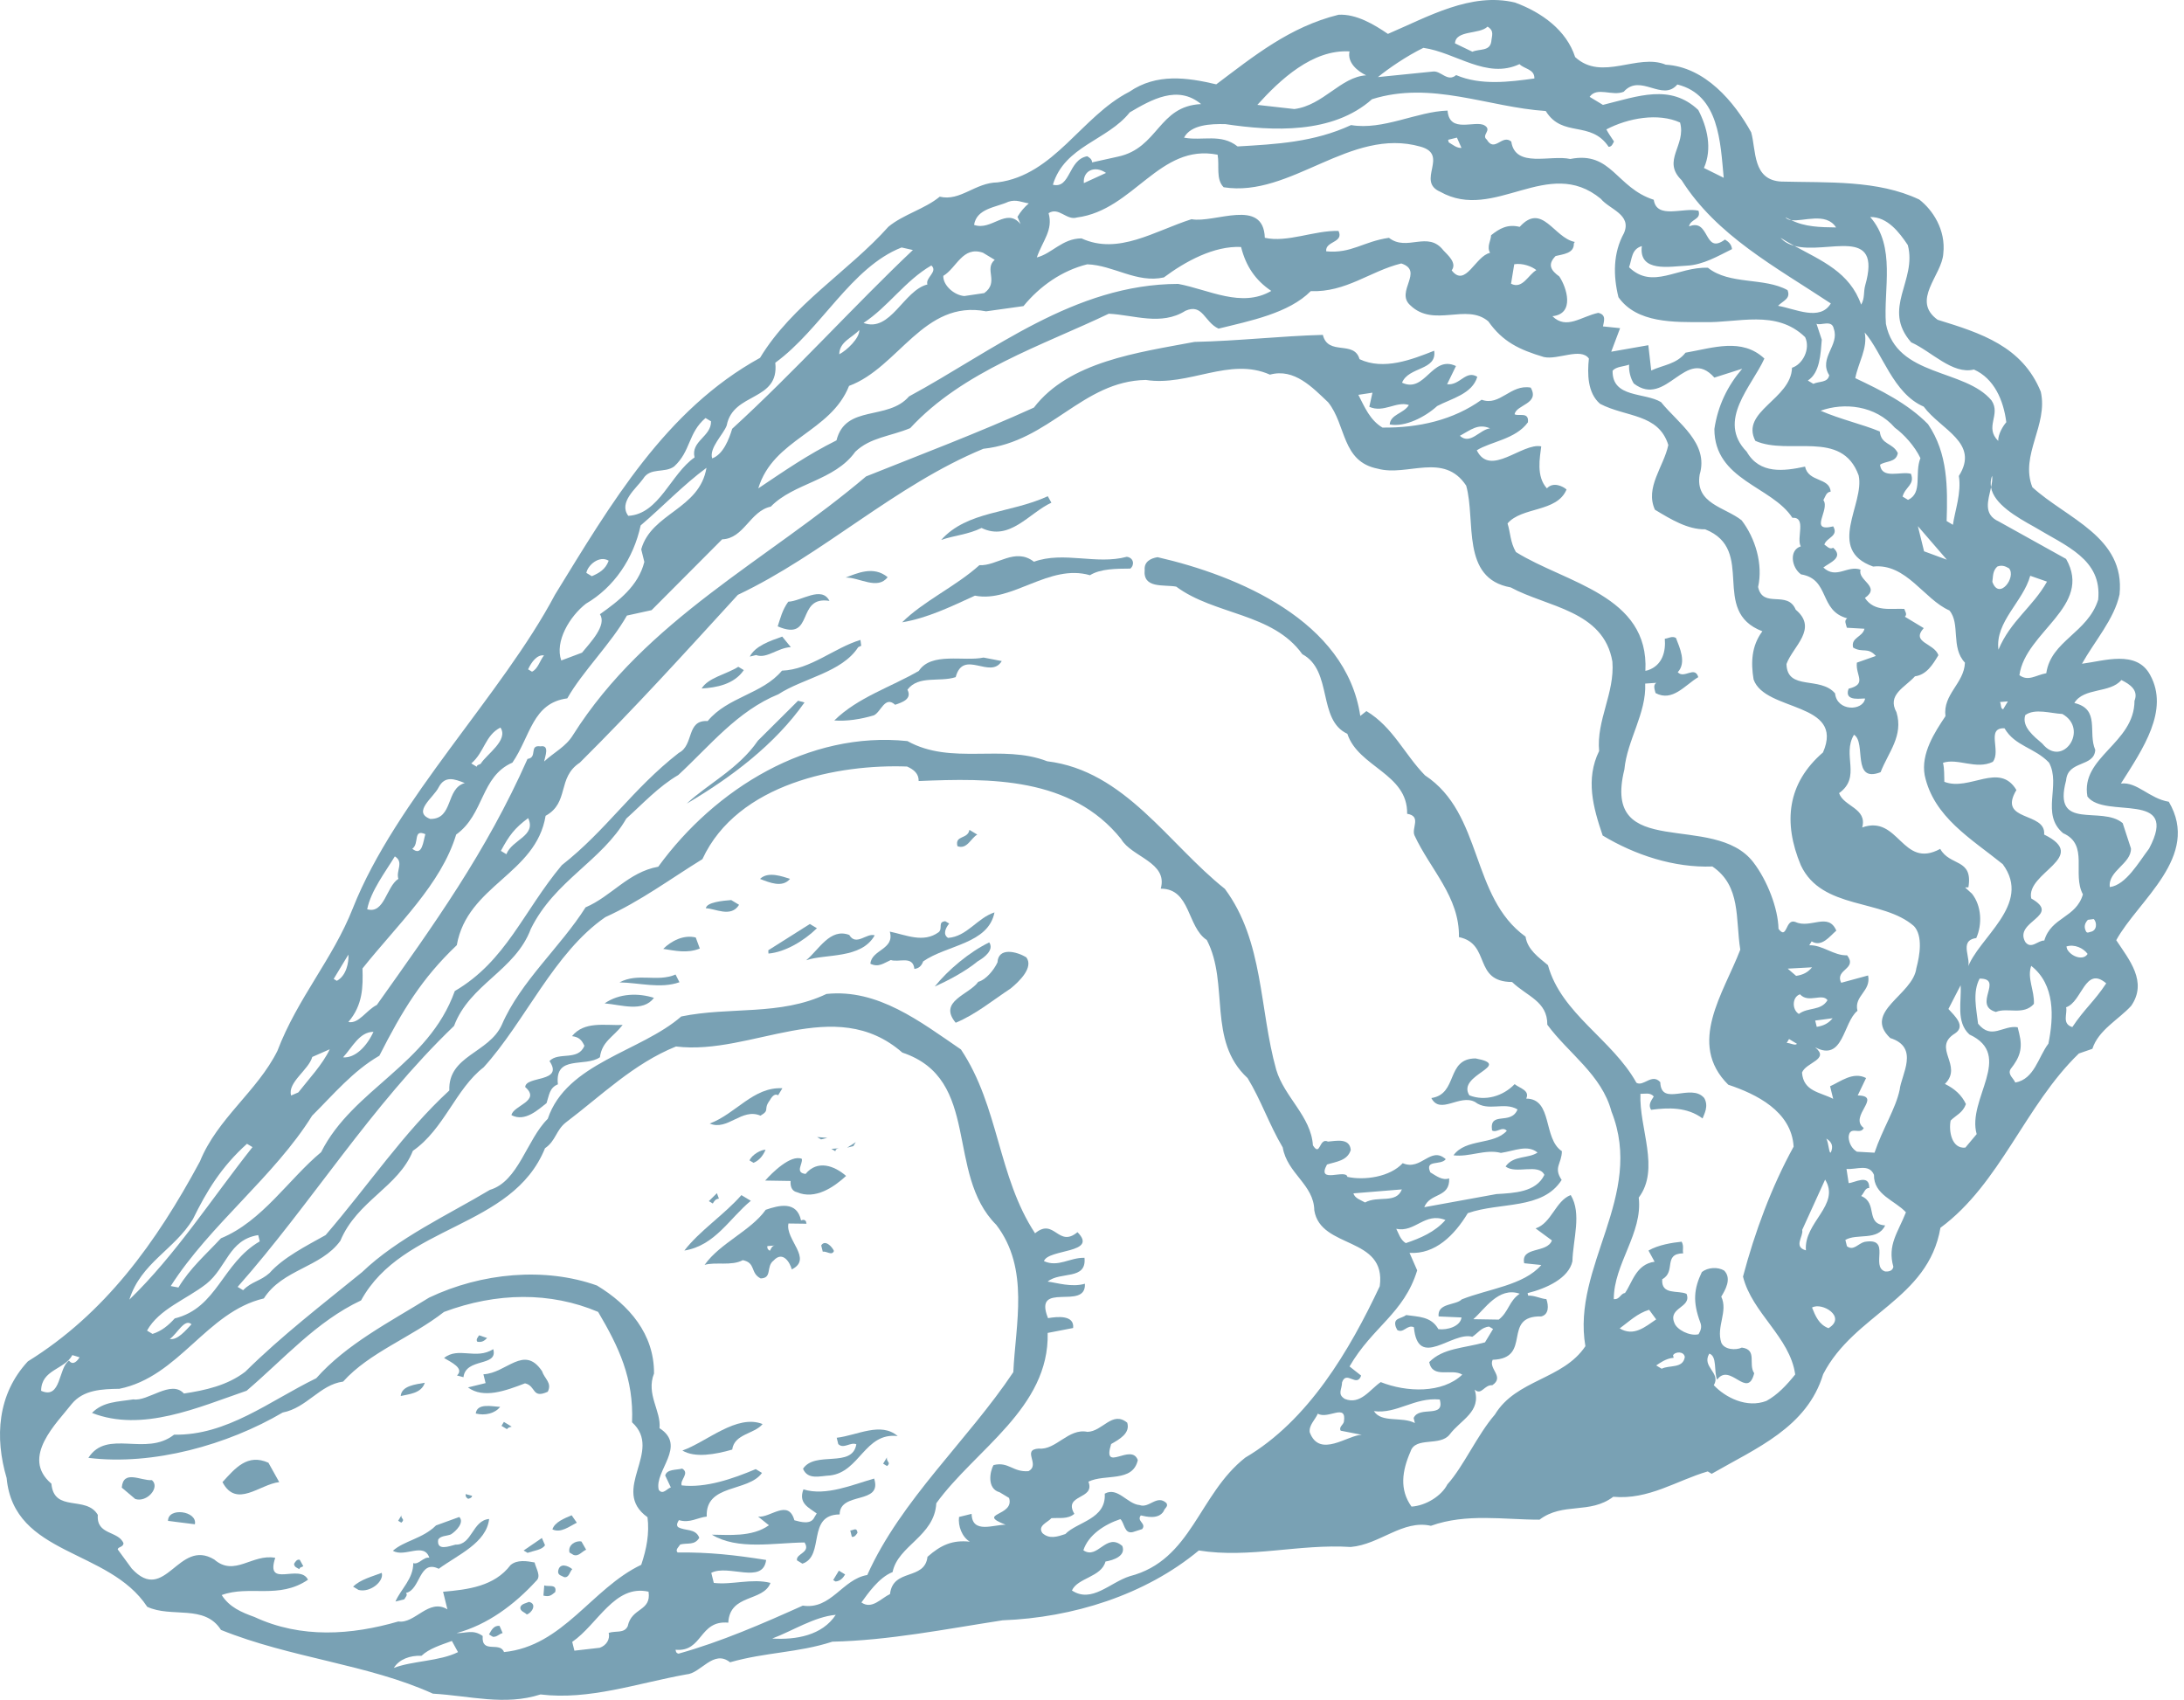 <?xml version="1.0" encoding="UTF-8"?> <svg xmlns="http://www.w3.org/2000/svg" width="203" height="158" viewBox="0 0 203 158" fill="none"> <path d="M197.302 76.511C195.336 74.827 190.743 77.326 192.042 72.54C192.193 70.643 194.659 71.336 194.751 69.7C194.041 68.078 195.243 65.919 192.807 65.343C193.686 63.885 196.123 64.462 197.179 63.209C198.023 63.62 198.782 64.178 198.399 65.139C198.388 69.112 193.363 70.353 194.023 74.034C195.61 76.186 202.67 73.388 199.75 78.884C198.811 80.11 197.609 82.266 196.103 82.453C195.916 80.947 198.108 80.282 198.07 78.864L197.302 76.511ZM192.621 95.468C191.614 95.159 192.187 94.21 192.042 93.626C193.531 93.134 193.805 89.719 195.771 91.402C194.642 93.109 193.75 93.764 192.621 95.468ZM194.064 85.499L194.606 85.426C194.926 85.721 194.939 86.524 194.281 86.623C194.164 86.653 194.004 86.754 193.902 86.593C193.669 86.154 193.772 85.819 194.064 85.499ZM194.041 88.667C193.646 89.323 192.494 88.924 192.13 88.21L192.072 87.975C192.816 87.729 193.665 88.139 194.041 88.667ZM190.014 87.427C189.444 87.383 188.801 88.286 188.246 87.556C187.143 85.597 191.686 85.154 188.801 83.513C188.266 81.102 194.3 79.673 189.999 77.572C190.207 75.413 185.622 76.421 187.423 73.432C185.839 70.785 183.059 73.581 180.725 72.67C180.696 72.057 180.742 71.487 180.598 70.903C181.971 70.438 183.677 71.568 185.228 70.814C186.032 69.808 184.565 67.629 186.316 67.692C187.292 69.373 189.116 69.481 190.454 70.887C191.589 72.963 189.652 75.673 191.765 77.446C194.2 78.519 192.573 81.217 193.604 83.131C192.97 85.335 190.648 85.227 190.014 87.427ZM190.396 97.008C189.459 98.232 189.103 100.306 187.319 100.622C187.162 100.228 186.578 99.876 186.886 99.365C187.735 98.287 188.03 97.471 187.683 96.066L187.54 95.484C186.181 95.26 185.111 96.702 183.859 95.152C183.704 93.764 183.327 92.245 184.003 90.961C186.297 90.951 183.31 93.427 185.513 94.061C186.581 93.611 188.082 94.418 189.049 93.311C189.109 92.055 188.399 90.93 188.797 89.776C191.026 91.52 190.9 94.529 190.396 97.008ZM183.729 105.416L182.676 106.671C181.405 106.798 181.117 105.132 181.31 104.154C181.807 103.658 182.436 103.442 182.731 102.624C182.338 101.791 181.696 101.205 180.778 100.751C182.522 99.018 179.516 97.403 181.727 96.049C182.736 95.367 181.703 94.445 181.104 93.785L182.235 91.584C182.347 93.046 181.772 94.984 183.055 96.156C187.255 98.097 182.803 102.172 183.729 105.416ZM180.341 78.904C176.788 80.837 176.511 75.695 173.09 76.911C173.577 75.118 171.373 74.981 170.939 73.723C173.046 72.21 171.183 70.19 172.326 68.294C173.492 69 172.08 72.821 174.798 71.776C175.519 69.924 176.939 68.395 176.275 66.204C175.373 64.565 177.068 63.897 177.992 62.863C179.074 62.721 179.645 61.773 180.173 60.898C179.766 59.759 177.59 59.739 178.808 58.383L177.059 57.326C177.305 57.08 177.059 56.83 177.002 56.597C175.747 56.535 174.227 56.911 173.34 55.579C174.877 54.518 172.628 53.957 172.938 52.949C171.712 52.509 170.686 53.878 169.478 52.75C170.048 52.3 171.423 51.836 170.388 50.913C170.066 51.117 169.791 50.751 169.571 50.618C169.778 49.948 170.931 49.848 170.394 48.926C168.054 49.505 170.135 47.379 169.481 46.486C169.657 46.195 169.731 45.741 170.155 45.7C170.069 44.356 168.083 44.846 167.78 43.37C165.838 43.79 163.558 44.105 162.352 41.984C159.528 39.084 162.836 35.909 163.997 33.328C161.899 31.366 159.225 32.338 156.668 32.782C155.819 33.862 154.592 33.917 153.48 34.438L153.21 32.087L149.762 32.691L150.586 30.503L148.995 30.339C149.067 29.886 149.348 29.257 148.558 29.08C146.967 29.413 145.606 30.68 144.295 29.391C146.414 29.177 145.617 26.707 144.934 25.698C144.174 25.141 143.798 24.613 144.589 23.799C145.289 23.624 146.325 23.555 146.285 22.635L146.373 22.489C144.418 22.104 143.347 18.771 141.252 21.088C140.129 20.807 139.367 21.243 138.592 21.869C138.589 22.366 138.165 22.905 138.5 23.504C137.141 23.778 136.214 26.797 134.932 25.13C135.445 24.446 134.586 23.727 134.164 23.274C132.709 21.4 130.789 23.424 129.101 22.105C126.702 22.449 125.622 23.585 123.27 23.36C123.156 22.396 124.938 22.576 124.414 21.465C122.166 21.4 119.666 22.576 117.563 22.104C117.442 18.349 112.893 20.775 110.749 20.375C107.299 21.476 103.949 23.729 100.523 22.158C98.727 22.168 97.775 23.581 96.371 23.928C96.915 22.368 97.911 21.378 97.464 19.813C98.429 19.203 99.125 20.519 100.106 20.215C105.393 19.529 107.76 13.299 113.175 14.38C113.361 15.389 112.993 16.659 113.737 17.405C119.998 18.401 125.492 11.773 132.03 13.63C134.757 14.383 131.581 16.84 133.87 17.826C138.916 20.672 143.884 14.422 148.795 18.48C149.594 19.461 151.696 19.934 150.946 21.67C149.918 23.536 149.942 25.638 150.433 27.626C152.149 30.054 155.596 29.947 158.385 29.941C161.508 30.036 165.09 28.719 167.785 31.339C168.307 32.45 167.543 33.879 166.565 34.183C166.484 37.118 161.735 38.229 163.158 40.978C166.293 42.374 171.191 39.861 172.758 44.188C173.35 46.832 169.687 51.086 174.107 52.661C177.189 52.333 178.831 55.711 181.193 56.74C182.24 57.97 181.298 60.187 182.639 61.592C182.561 63.534 180.571 64.521 180.829 66.566C179.833 68.052 178.526 70.05 178.899 72.066C179.738 75.952 183.208 77.948 186.15 80.321C188.944 84.097 183.809 87.164 182.852 90.065C183.38 89.193 181.955 87.435 183.692 87.193C184.252 85.938 184.197 84.215 183.295 83.073L182.654 82.488L182.961 82.475C183.407 79.76 181.244 80.543 180.341 78.904ZM166.599 48.128C167.944 48.044 166.945 50.027 167.38 50.787C166.283 51.121 166.499 52.742 167.402 53.387C170.117 53.834 169.043 56.766 171.699 57.473C171.376 57.676 171.581 58 171.666 58.349L173.301 58.442C173.124 59.229 172.014 59.255 172.245 60.19C173.121 60.72 173.59 60.107 174.361 60.97L172.593 61.593C172.458 62.805 173.581 63.582 171.826 64.015C171.34 65.314 173.211 64.852 173.357 64.939C173.15 66.108 170.741 66.143 170.568 64.45C169.173 62.81 166.116 64.247 166.051 61.721C166.639 60.089 169.024 58.443 166.911 56.671C166.142 54.814 163.861 56.619 163.413 54.56C163.885 52.458 163.162 50.032 161.883 48.363C160.337 47.133 157.535 46.832 157.981 44.117C158.865 41.171 155.92 39.294 154.392 37.377C152.862 36.452 149.838 37.013 149.889 34.458C150.225 34.065 150.913 34.081 151.425 33.893C151.377 34.463 151.55 35.163 151.858 35.647C154.915 37.99 156.684 32.097 159.349 35.098L161.936 34.273C160.587 35.847 159.677 37.684 159.35 39.873C159.35 44.647 164.695 45.188 166.599 48.128ZM140.449 26.372L140.747 24.561C141.52 24.433 142.409 24.772 142.802 25.108C142.043 25.543 141.513 26.916 140.449 26.372ZM178.122 89.997C177.809 92.492 173.102 94.026 175.694 96.486C178.451 97.356 176.72 99.891 176.572 101.294C176.201 103.06 174.985 104.91 174.235 107.143L172.597 107.051C172.162 106.785 171.857 106.304 171.828 105.691C171.919 104.553 172.909 105.546 173.232 104.846C171.79 103.777 175.036 101.859 172.673 101.822L173.45 100.203C172.239 99.574 171.053 100.548 170.104 100.968L170.392 102.139C169.182 101.507 167.62 101.459 167.495 99.692C167.875 98.729 170.111 98.486 168.713 97.344C171.351 98.738 171.303 95.028 172.649 93.954C172.302 92.548 173.939 92.144 173.637 90.67L171.138 91.349C170.513 90.076 172.688 90.098 171.686 88.794C170.459 88.85 169.396 87.811 168.169 87.864L168.39 87.501C169.336 88.073 170.069 87.024 170.683 86.501C169.944 84.76 168.289 86.347 166.891 85.701C165.928 85.319 166.141 87.435 165.31 86.339C165.273 84.427 164.257 81.823 162.977 80.157C159.311 75.356 148.843 80.176 150.984 71.522C151.24 68.791 153.041 66.301 152.919 63.539L153.954 63.468C153.634 63.673 153.793 64.067 153.879 64.418C155.454 65.269 156.61 63.681 157.854 62.939C157.522 61.844 156.542 63.14 155.944 62.482C156.779 61.593 156.125 60.203 155.777 59.297C155.412 59.078 155.047 59.354 154.741 59.369C154.84 60.522 154.542 61.836 153.17 62.299L152.936 62.356C153.306 55.32 145.525 54.204 140.904 51.313C140.367 50.392 140.398 49.516 140.124 48.653C141.472 47.08 144.712 47.644 145.608 45.5C145.288 45.207 144.369 44.751 143.783 45.393C142.764 44.279 143.134 42.514 143.255 41.491C141.487 41.122 138.514 44.4 137.266 41.855C138.554 41.041 140.861 40.843 142.019 39.254C142.138 38.233 141.144 38.727 140.781 38.506C140.928 37.602 143.149 37.55 142.277 36.028C140.393 35.687 139.424 37.788 137.716 37.155C135.084 39.045 131.854 39.782 128.496 39.743C127.328 39.039 126.851 37.854 126.257 36.7L127.569 36.5L127.275 37.812C128.603 38.414 129.802 37.251 130.955 37.647C130.47 38.449 129.245 38.504 129.17 39.453C130.599 39.721 132.471 38.761 133.582 37.742C134.899 37.045 136.844 36.627 137.314 35.022C136.221 34.362 135.72 35.849 134.508 35.715L135.331 34.023C133.086 32.966 132.491 36.584 130.317 35.572C130.934 34.056 133.578 34.458 133.305 32.601C131.215 33.428 128.613 34.443 126.367 33.386C125.862 31.588 123.448 33.115 122.956 31.127C119.013 31.233 115.159 31.689 111.024 31.781C105.751 32.773 99.382 33.604 96.099 37.886C91.025 40.195 85.354 42.34 80.501 44.283C71.323 52.07 60.035 57.588 53.261 68.317C52.6 69.41 51.489 69.932 50.581 70.777C50.654 70.325 51.126 69.216 50.234 69.374C49.139 69.21 49.998 70.424 49.033 70.539C45.17 79.245 40.362 85.891 35.025 93.41C34.03 93.906 33.357 95.189 32.378 94.996C33.727 93.422 33.746 91.743 33.692 90.019C36.958 85.925 40.999 82.199 42.4 77.572C45.034 75.683 44.664 72.177 47.63 70.884C49.316 68.422 49.486 65.341 52.729 64.913C54.108 62.463 56.803 59.813 58.271 57.217L60.564 56.714L67.123 50.131C69.154 50.063 69.701 47.509 71.643 47.092C73.768 44.893 77.564 44.699 79.499 41.989C80.905 40.649 82.745 40.567 84.601 39.796C89.494 34.496 96.902 32.105 103.059 29.16C105.38 29.269 107.934 30.313 110.186 28.887C111.809 28.176 111.935 29.942 113.263 30.546C116.185 29.825 119.793 29.119 121.829 27.064C125.144 27.177 127.324 25.211 130.246 24.488C132.405 25.197 129.655 27.115 131.083 28.375C133.282 30.499 136.296 28.141 138.336 29.869C139.674 31.773 141.22 32.506 143.497 33.185C144.811 33.48 146.93 32.273 147.685 33.327C147.537 34.73 147.546 36.525 148.726 37.537C151.146 38.799 154.156 38.427 155.068 41.364C154.638 43.393 152.88 45.316 153.824 47.379C155.355 48.302 156.885 49.225 158.493 49.2C163.305 51.112 158.878 56.796 163.81 58.677C162.785 60.047 162.737 61.609 162.994 63.158C164.054 66.184 171.502 65.212 169.445 69.938C166.122 72.805 165.717 76.439 167.386 80.43C169.345 84.598 174.971 83.518 177.899 86.08C178.742 86.988 178.446 88.8 178.122 89.997ZM175.985 117.748C175.91 118.2 175.415 118.2 175.225 118.184C173.811 117.729 175.862 114.987 173.305 115.433C172.722 115.578 172.281 116.305 171.67 115.837L171.524 115.251C172.606 114.613 174.532 115.378 175.222 113.904C173.324 113.753 174.586 111.83 172.995 111.169C173.29 110.85 173.364 110.397 173.743 110.426C173.776 109.052 172.328 109.97 171.831 109.968L171.63 108.653C172.579 108.731 173.734 108.133 174.184 109.201C174.149 111.071 176.134 111.571 177.154 112.684C176.389 114.61 175.42 115.717 175.985 117.748ZM169.954 123.456C169.064 123.118 168.744 122.327 168.426 121.537C169.348 120.999 171.679 122.411 169.954 123.456ZM169.754 105.829C170.339 106.183 170.379 106.606 170.189 107.087C170.013 107.38 169.986 106.27 169.754 105.829ZM167.511 114.322L169.643 109.641C171.095 112.01 167.645 113.607 167.858 116.22C166.659 115.897 167.657 114.907 167.511 114.322ZM170.341 94.646C169.958 95.112 169.52 95.345 168.864 95.446L168.719 94.861L170.341 94.646ZM167.308 92.42C168.08 93.283 169.383 92.279 169.864 92.967C169.248 93.986 168.095 93.59 167.201 94.245C166.546 93.85 166.565 92.665 167.308 92.42ZM166.164 90.035L168.426 89.912C168.045 90.376 167.606 90.609 166.948 90.708L166.164 90.035ZM166.07 96.943L166.29 96.578L167.019 97.018C166.887 97.237 166.376 96.928 166.07 96.943ZM135.693 40.508C136.73 39.942 137.39 39.344 138.498 39.814C137.533 39.929 136.654 41.387 135.693 40.508ZM46.557 79.089C47.321 77.66 47.834 76.975 49.092 76.044C49.875 77.711 47.596 78.026 47.068 79.398L46.557 79.089ZM31.887 98.281C32.765 97.318 33.412 95.918 34.712 95.907C34.11 97.235 33.024 98.37 31.887 98.281ZM139.307 122.657L136.942 122.619C137.966 121.745 139.285 119.56 141.255 120.252C140.246 120.935 140.243 121.929 139.307 122.657ZM164.183 130.216C162.369 130.911 160.386 129.912 159.294 128.754C159.999 127.591 158.131 127.059 158.878 125.819C159.623 126.07 159.284 127.454 159.603 128.245C160.805 126.585 162.43 130.152 163.05 127.641C162.469 126.794 163.377 125.452 161.902 125.259C161.348 125.519 160.281 125.471 159.992 124.801C159.499 123.308 160.642 121.91 159.989 120.521C160.34 119.939 161.001 118.846 160.257 118.098C159.676 117.748 158.756 117.789 158.184 118.237C157.449 119.784 157.317 120.996 158.041 122.926C158.199 123.321 158.096 123.656 157.877 124.019C157.057 124.222 155.849 123.593 155.632 122.963C155.021 121.502 157.269 121.565 156.763 120.265C155.99 119.899 154.38 120.42 154.503 118.903C155.819 118.202 154.54 116.536 156.451 116.496C156.364 116.148 156.542 115.853 156.306 115.416C155.462 115.502 154.147 115.701 153.225 116.239L153.792 117.276C152.053 117.519 151.728 119.215 151.039 120.19C150.615 120.234 150.571 120.803 150 120.756C149.995 117.472 152.705 114.632 152.319 111.317C154.328 108.649 152.336 104.862 152.477 101.665C152.856 101.696 153.368 101.507 153.717 101.917C153.497 102.281 153.161 102.674 153.465 103.158C155.086 102.942 156.81 102.888 158.252 103.959C158.4 103.549 158.842 102.823 158.405 102.061C157.182 100.626 154.4 102.926 154.321 100.589C153.548 99.725 152.756 101.039 152.102 100.641C149.861 96.605 145.124 94.241 143.88 89.712C143.02 88.994 141.969 88.26 141.799 87.061C136.669 83.369 137.859 75.632 132.452 72.069C130.545 70.121 129.487 67.592 127.007 66.096L126.437 66.547C125.118 57.693 115.024 53.491 107.596 51.79C106.937 51.892 106.34 52.225 106.396 52.956C106.215 54.737 108.159 54.318 109.326 54.526C112.896 57.18 118.299 56.96 121.049 60.807C123.907 62.335 122.435 66.915 125.236 68.208C126.248 71.307 130.86 71.903 130.792 75.641C132.149 75.865 131.181 76.971 131.472 77.644C132.939 80.818 135.676 83.366 135.607 87.104C138.615 87.725 136.881 91.254 140.547 91.278C141.929 92.613 143.842 93.07 143.82 95.245C145.785 97.922 148.874 99.886 149.786 103.321C152.904 111.171 146.08 117.694 147.36 125.129C145.279 128.248 140.927 128.206 138.947 131.487C137.305 133.382 136.04 136.298 134.533 137.974C133.991 139.04 132.542 139.954 131.198 140.039C130.064 138.458 130.316 136.721 131.109 134.913C131.566 133.499 133.858 134.483 134.749 133.331C135.776 131.962 137.706 131.237 137.068 129.162C137.71 129.747 137.947 128.698 138.706 128.758C139.877 127.973 138.329 127.236 138.741 126.392C142.493 126.271 139.525 122.289 143.263 122.36C143.966 122.185 143.953 121.382 143.736 120.756C143.165 120.709 142.657 120.401 142.043 120.43L141.987 120.196C143.738 119.762 145.801 118.819 146.154 117.241C146.205 115.183 147.043 112.804 145.997 111.08C144.579 111.615 144.221 113.69 142.732 114.18L144.248 115.296C143.806 116.52 141.341 115.827 141.671 117.419L143.263 117.583C141.621 119.478 138.349 119.791 135.866 120.778C135.323 121.344 133.586 121.091 133.716 122.363L135.846 122.458C135.742 123.289 134.528 123.649 133.696 123.545C133.028 122.346 131.801 122.4 130.707 122.235C130.179 122.615 129.464 122.482 129.739 123.343L129.871 123.621C130.454 123.975 130.792 123.084 131.419 123.365C131.787 127.366 134.98 123.722 136.849 124.254C137.332 123.951 137.684 123.365 138.413 123.308L138.779 123.529L138.029 124.77C135.998 125.333 134.129 125.298 132.842 126.61C133.173 128.201 134.898 127.154 135.919 127.771C134.06 129.533 130.745 129.422 128.338 128.466C127.328 129.15 126.45 130.608 125.005 130.032C124.277 129.592 124.728 129.171 124.745 128.485C125.144 127.331 126.118 129.014 126.515 127.862L125.438 127.012C127.564 123.325 130.49 122.106 131.726 118.08L131.014 116.454C133.408 116.609 135.195 114.803 136.429 112.763C139.453 111.703 143.365 112.475 145.154 109.676C144.367 108.506 145.158 108.185 145.176 107.003C143.397 105.829 144.343 102.125 141.859 102.116C142.226 101.345 141.248 101.152 140.784 100.771C139.699 101.908 138.02 102.384 136.574 101.811C135.354 99.881 140.731 99.049 137.153 98.381C134.365 98.388 135.553 101.692 133.042 102.063C133.869 103.657 135.67 101.662 137.099 102.427C138.324 103.363 139.814 102.375 141.053 103.122C140.436 104.64 138.412 103.217 138.684 105.074C139.12 105.336 139.633 104.652 140.057 105.105C138.838 106.462 136.258 105.795 135.099 107.385C136.574 107.579 138.052 106.778 139.509 107.163C140.825 106.963 141.98 106.368 142.913 107.129C142.063 107.711 140.676 107.37 139.944 108.42C140.876 109.181 143.026 108.093 143.548 109.205C142.771 110.822 140.74 110.89 139.09 110.989L132.383 112.21C132.914 110.84 134.781 111.371 134.698 109.53C134.07 109.748 133.532 109.322 132.948 108.971C132.396 107.743 133.914 108.36 134.382 107.746C132.955 106.487 132.116 108.866 130.381 108.117C129.207 109.398 126.814 109.742 125.237 109.388C125.109 108.613 122.316 110.109 123.342 108.243C124.204 107.968 125.241 107.898 125.551 106.891C125.449 105.738 124.166 106.054 123.435 106.111C122.59 105.7 122.747 107.586 122.033 106.458C121.865 103.772 119.373 101.968 118.622 99.425C117.044 93.799 117.47 87.491 113.848 82.618C108.603 78.456 104.562 71.641 97.337 70.76C93.15 69.128 88.443 71.158 84.346 68.884C75.179 67.924 66.461 73.303 61.184 80.561C58.394 81.064 56.84 83.309 54.428 84.338C52.109 88.012 48.377 91.228 46.644 95.254C45.438 97.909 41.642 98.104 41.764 101.359C37.519 105.261 34.264 110.157 30.264 114.803C28.466 115.806 26.315 116.897 25.057 118.324C24.194 119.095 23.391 119.107 22.599 119.923L22.087 119.618C28.973 111.836 34.386 102.871 42.203 95.359C43.661 91.463 47.885 90.234 49.34 86.34C51.572 81.819 55.914 80.065 58.217 76.084C59.74 74.715 61.206 73.113 63.047 72.037C65.976 69.33 68.525 66.094 72.355 64.528C74.651 63.031 78.246 62.515 79.77 60.155L80.048 60.023L79.978 59.482C77.551 60.207 75.325 62.244 72.683 62.338C70.866 64.523 67.638 64.764 65.776 67.023C63.763 66.899 64.53 69.253 63.097 69.978C58.779 73.341 56.375 77.16 52.219 80.419C48.63 84.718 47.04 89.326 42.273 92.117C39.816 98.988 32.799 101.219 29.848 107.094C26.862 109.567 24.367 113.532 20.538 115.098C19.118 116.629 17.685 117.851 16.584 119.673L15.869 119.54C19.49 113.87 25.504 109.346 29.011 103.705C31.002 101.723 32.818 99.539 35.261 98.128C37.389 93.944 39.194 90.955 42.459 87.853C43.436 82.278 49.822 81.259 50.713 75.83C52.95 74.595 51.759 72.285 53.895 70.888C59.121 65.689 63.605 60.737 68.585 55.29C76.524 51.529 83.184 45.109 91.402 41.714C97.565 41.06 100.574 35.418 106.502 35.316C110.503 35.942 114.277 33.149 118.039 34.823C120.304 34.201 121.993 36.017 123.45 37.393C125.154 39.514 124.691 42.917 128.076 43.568C130.805 44.32 134.2 41.993 136.279 45.139C137.203 48.383 135.745 53.767 140.414 54.598C143.783 56.432 149.067 56.739 149.87 61.502C150.098 64.423 148.368 66.958 148.637 69.806C147.36 72.418 148.069 75.032 148.967 77.663C151.955 79.467 155.602 80.676 159.164 80.54C161.846 82.358 161.299 85.406 161.757 88.271C160.213 92.311 156.782 97.003 160.642 100.826C163.209 101.68 166.52 103.28 166.715 106.581C164.66 110.314 163.101 114.544 162.01 118.659C162.848 122.049 166.374 124.279 166.862 127.756C166.055 128.761 165.22 129.65 164.183 130.216ZM154.451 127.224L153.94 126.917C154.262 126.711 154.833 126.263 155.565 126.205L155.506 125.972C155.726 125.607 156.529 125.595 156.6 126.135C156.437 127.23 155.167 126.859 154.451 127.224ZM150.548 123.476C151.441 122.821 152.186 122.078 153.284 121.745L153.939 122.637C152.928 123.321 151.86 124.266 150.548 123.476ZM127.703 131.164C129.821 131.45 131.474 129.861 133.823 130.085C134.33 131.885 131.911 130.624 131.397 131.803L131.511 132.271C130.302 131.639 128.415 132.29 127.703 131.164ZM121.739 133.135C121.64 132.477 122.254 131.951 122.49 131.399C123.437 131.971 125.208 130.356 124.911 132.164C124.853 132.427 124.413 132.661 124.617 132.983L126.573 133.366C125.274 133.378 122.653 135.577 121.739 133.135ZM134.352 113.399C133.386 114.506 132.041 115.085 130.666 115.549C130.157 115.24 130.011 114.657 129.78 114.218C131.546 114.588 132.427 112.633 134.352 113.399ZM126.88 111.77C126.516 111.551 125.919 111.391 125.802 110.922L130.302 110.555C129.771 111.925 128.08 111.103 126.88 111.77ZM115.747 135.485C111.386 138.917 110.784 145.021 105.012 146.508C103.171 147.087 101.487 149.054 99.635 147.837C100.15 146.656 102.37 146.603 102.754 145.145C103.529 145.015 104.667 144.611 104.319 143.701C102.819 142.398 102.039 145.012 100.698 144.1C101.153 142.687 102.646 141.697 104.135 141.203C104.529 141.542 104.483 142.608 105.301 142.405L106.163 142.13C106.589 141.593 105.611 141.4 106.037 140.858C106.562 140.979 107.684 141.258 108.168 140.457C108.228 140.195 108.623 140.034 108.42 139.714C107.531 138.88 106.812 140.233 105.923 139.896C104.785 139.805 103.882 138.167 102.684 138.836C102.837 141.216 100.106 141.456 99.021 142.591C98.276 142.838 97.532 143.086 96.889 142.5C96.41 141.811 97.389 141.507 97.727 141.114C98.457 141.058 99.246 141.236 99.859 140.711C98.784 138.869 101.835 139.416 101.167 137.722C102.718 136.965 105.283 137.82 105.758 135.718C105.164 134.068 102.41 136.981 103.28 134.223C104.041 133.786 105.078 133.22 104.774 132.239C103.376 131.097 102.494 133.054 101.077 133.091C99.312 132.721 98.152 134.808 96.56 134.645C94.912 134.739 96.747 136.146 95.593 136.744C94.131 136.855 93.755 135.834 92.352 136.178C91.999 136.764 91.719 138.383 92.913 138.705L93.79 139.233C94.341 140.959 90.661 140.628 93.477 141.728C92.411 141.684 90.348 142.627 90.31 140.713L89.141 141.002C89.036 141.836 89.412 142.858 90.143 143.298C88.55 143.133 87.483 143.582 86.209 144.705C85.955 146.938 82.995 145.745 82.726 148.168C81.891 148.56 81.042 149.638 80.067 148.948C80.623 148.194 81.664 146.635 82.965 146.124C83.467 143.646 86.856 142.807 87.028 139.727C90.634 134.742 97.55 130.864 97.379 123.896L99.746 123.438C99.881 122.226 98.304 122.365 97.413 122.523C95.978 118.972 100.978 121.891 100.84 119.323C99.626 119.682 98.211 119.228 97.379 119.123C98.564 118.146 101.013 119.032 100.802 116.913C99.429 116.878 98.36 117.827 97.034 117.222C97.43 116.07 102.131 116.52 100.15 114.53C98.351 116.03 98.009 113.136 96.208 114.635C92.733 109.357 92.868 102.871 89.319 97.548C85.516 94.953 81.597 91.89 76.819 92.388C72.49 94.449 67.865 93.544 63.322 94.481C59.546 97.772 52.665 98.789 50.912 103.998C48.966 105.906 48.195 109.816 45.535 110.598C41.645 112.924 36.965 115.072 33.657 118.244C29.941 121.271 26.237 124.108 22.796 127.502C21.128 128.783 19.068 129.229 17.096 129.529C15.902 128.213 13.749 130.294 12.393 130.073C10.96 130.301 9.589 130.269 8.55 131.332C13.217 133.156 18.407 130.82 22.922 129.269C26.408 126.3 29.396 122.833 33.562 120.873C37.453 113.772 47.613 114.239 50.658 106.727C51.666 106.046 51.67 105.052 52.606 104.324C55.899 101.835 58.885 98.865 62.832 97.271C69.868 98.136 77.55 92.33 83.872 97.838C91.24 100.298 87.828 109.079 92.604 113.851C95.718 117.922 94.389 123.087 94.187 127.54C89.979 133.85 83.729 139.426 80.613 146.396C78.29 146.785 77.26 149.645 74.618 149.243C70.935 150.898 67.016 152.609 63.071 153.707C62.807 153.65 62.822 153.461 62.794 153.343C65.333 153.583 64.964 150.572 67.693 150.827C67.833 148.127 70.94 148.911 71.615 147.131C69.894 146.687 68.01 147.34 66.346 147.131L66.113 146.195C67.707 145.369 70.914 147.305 71.212 144.999C68.308 144.537 65.886 144.269 62.98 144.303C62.732 144.053 63.097 143.779 63.23 143.559C63.931 143.386 64.558 143.664 64.998 142.936C64.65 142.029 63.672 142.333 63.016 141.937C62.841 141.731 62.973 141.514 63.103 141.295C64.111 141.605 64.844 141.051 65.69 140.966C65.552 137.902 69.537 138.714 70.826 136.908L70.244 136.555C68.109 137.455 65.596 138.325 63.361 138.068C63.173 137.557 64.138 136.946 63.411 136.507C62.825 136.652 61.993 136.548 61.83 137.146L62.353 138.257C62.003 138.345 61.607 138.999 61.228 138.474C60.795 136.718 63.882 134.406 61.302 132.75C61.468 131.159 60.026 129.592 60.791 127.666C60.817 124 58.473 121.293 55.484 119.487C50.654 117.767 44.768 118.291 39.885 120.613C36.229 122.881 32.208 124.929 29.396 128.106C25.022 130.238 21.101 133.442 16.18 133.353C13.532 135.434 9.961 132.781 8.216 135.508C14.231 136.253 21.186 134.287 26.276 131.294C28.527 130.861 29.729 128.704 31.893 128.419C34.323 125.708 38.255 124.304 41.269 121.945C46.151 120.119 51.16 120.059 55.595 121.941C57.512 125.189 58.92 128.128 58.748 132.202C61.705 134.882 56.643 138.49 60.185 141.026C60.371 142.529 60.104 143.958 59.602 145.448C54.996 147.64 52.353 153.008 46.847 153.561C46.47 152.536 44.73 153.773 44.866 152.065C43.962 151.42 43.318 151.828 42.442 151.795C45.292 151.031 47.808 149.168 49.858 146.925C50.313 146.505 49.833 145.816 49.688 145.23C48.973 145.097 48.069 144.949 47.453 145.474C45.958 147.453 43.49 147.754 41.183 147.954L41.586 149.589C39.838 148.532 38.575 150.952 37.029 150.715C32.688 151.973 27.999 152.324 23.653 150.299C22.429 149.858 21.32 149.385 20.607 148.26C23.165 147.317 25.92 148.684 28.627 146.836C27.873 145.287 24.624 147.703 25.583 144.8C23.436 144.398 21.809 146.599 19.916 144.957C16.562 142.933 15.377 149.181 12.247 145.8L10.938 144.012C10.998 143.749 11.45 143.826 11.479 143.446C11.002 142.263 8.94 142.709 9.093 140.81C8.017 138.967 5.019 140.637 4.778 137.908C1.879 135.461 5.305 132.259 6.669 130.494C7.765 129.169 9.489 129.115 11.096 129.089C16.647 127.966 19.189 121.945 24.524 120.689C26.268 117.963 29.832 117.827 31.635 115.334C33.194 111.599 37.038 110.339 38.376 106.971C41.287 104.95 42.349 101.216 44.953 99.207C48.805 94.969 51.495 88.534 56.265 85.249C59.555 83.753 62.277 81.717 65.288 79.857C68.565 72.782 77.988 71.013 84.311 71.249C84.937 71.529 85.404 71.909 85.388 72.596C92.017 72.323 99.553 72.197 104.209 77.992C105.182 79.674 108.583 80.137 107.89 82.602C110.679 82.596 110.32 86.157 112.171 87.374C114.291 91.439 112.189 96.735 115.961 100.207C117.212 102.252 117.949 104.49 119.229 106.656C119.647 109.094 122.124 110.093 122.163 112.503C122.75 116.141 128.887 114.872 128.246 119.557C125.441 125.522 121.597 132.053 115.747 135.485ZM71.776 152.303C73.706 151.575 75.682 150.282 77.682 150.098C76.422 152.021 73.981 152.438 71.776 152.303ZM58.346 151.154C58.023 151.853 57.206 151.559 56.578 151.777C56.72 152.363 56.369 152.944 55.741 153.162L53.39 153.43L53.188 152.615C55.573 150.97 57.131 147.238 60.282 147.947C60.554 149.803 58.716 149.389 58.346 151.154ZM36.608 155.034C37.092 154.235 38.114 153.858 39.179 153.905C39.883 153.235 40.979 152.902 42.002 152.527L42.571 153.565C40.859 154.422 38.303 154.371 36.608 155.034ZM6.725 125.956L7.395 126.161C7.219 126.452 6.795 126.99 6.414 126.464C5.406 127.147 5.705 130.112 3.823 129.276C3.83 127.29 6.004 127.309 6.725 125.956ZM17.802 123.092C17.257 123.663 16.497 124.592 15.781 124.459C16.469 123.982 17.159 122.508 17.802 123.092ZM16.239 122.549C15.654 123.191 15.039 123.713 14.177 123.988L13.666 123.68C14.781 121.67 17.296 120.8 19.168 119.344C21.087 117.818 21.254 115.234 24.001 114.803L24.145 115.385C20.62 117.434 20.214 121.565 16.239 122.549ZM17.93 113.325C19.208 110.715 20.573 108.456 22.957 106.316L23.468 106.624C19.686 111.402 16.328 116.634 12.024 120.8C13.1 117.37 16.214 116.165 17.93 113.325ZM29.025 98.243L30.648 97.53C30 98.931 28.625 100.388 27.73 101.539L27.059 101.828C26.698 100.617 28.7 99.44 29.025 98.243ZM32.382 88.731C32.436 89.462 32.186 90.702 31.307 91.168L31.016 90.991L32.382 88.731ZM36.7 79.601C37.573 80.132 36.782 80.945 37.029 81.69C35.902 82.402 35.735 84.988 34.13 84.516C34.456 82.823 35.863 80.987 36.7 79.601ZM39.536 77.536C39.332 78.207 39.253 79.652 38.323 78.892C39.008 78.411 38.356 77.022 39.536 77.536ZM40.761 73.203C41.349 72.066 42.238 72.403 43.201 72.785C41.403 73.291 42.169 76.142 39.994 76.121C38.287 75.488 40.305 74.122 40.761 73.203ZM46.515 67.626C47.302 68.795 45.208 70.119 44.68 70.994C44.52 71.096 44.33 71.081 44.316 71.27L43.806 70.962C45.034 69.914 45.081 68.353 46.515 67.626ZM50.564 60.919C50.183 61.386 50.006 62.174 49.449 62.434L49.086 62.215C49.409 61.516 49.923 60.832 50.564 60.919ZM54.463 56.113C57.066 54.6 58.882 51.918 59.548 48.839C61.598 47.093 63.516 45.07 65.667 43.483C65.013 47.366 60.559 47.659 59.601 51.06L59.89 52.228C59.328 54.475 57.499 55.857 55.759 57.095C56.442 58.104 54.861 59.734 54.099 60.666L52.169 61.391C51.546 59.623 52.954 57.29 54.463 56.113ZM56.575 52.117C56.281 52.934 55.682 53.267 55.009 53.558L54.5 53.251C54.631 52.535 55.701 51.59 56.575 52.117ZM59.779 44.502C60.44 43.411 61.768 44.013 62.66 43.359C64.226 41.918 63.939 40.253 65.577 38.855L66.088 39.162C66.127 40.58 64.185 40.997 64.56 42.517C62.336 44.059 61.275 47.792 58.397 47.946C57.467 46.686 59.134 45.407 59.779 44.502ZM67.547 39.545C68.139 36.422 72.459 37.34 72.061 33.717C76.317 30.618 79.109 24.844 83.801 23.003L84.852 23.239C79.522 28.277 73.826 34.584 68.057 39.853C67.748 40.86 67.218 42.232 66.195 42.609C65.891 41.63 67.254 40.362 67.547 39.545ZM86.202 26.441C83.981 26.99 82.787 30.943 80.262 30.017C82.558 28.519 84.128 26.084 86.57 24.674C87.211 25.26 85.984 25.813 86.202 26.441ZM78.007 32.93C78.023 31.748 79.237 31.387 79.867 30.674C79.924 31.402 78.722 32.568 78.007 32.93ZM91.655 28.938L95.131 28.452C96.655 26.587 98.72 25.146 101.057 24.568C103.494 24.648 105.651 26.348 108.18 25.787C110.171 24.301 112.847 22.834 115.357 22.957C115.791 24.712 116.677 26.043 118.163 27.041C115.398 28.654 112.367 26.922 109.507 26.388C99.841 26.419 92.316 32.62 84.492 36.847C82.515 39.134 78.593 37.563 77.751 40.932C75.045 42.283 72.981 43.721 70.481 45.395C71.88 40.769 77.198 40.2 78.918 35.869C83.523 34.172 85.86 27.827 91.655 28.938ZM91.364 23.49L92.458 24.151C91.433 25.025 92.904 26.21 91.484 27.243L89.631 27.517C88.682 27.441 87.646 26.517 87.679 25.642C88.922 24.901 89.468 22.843 91.364 23.49ZM93.728 18.753C94.473 18.505 94.984 18.814 95.625 18.903C95.216 19.252 94.878 19.646 94.572 20.155L94.862 20.829C93.536 19.233 92.172 21.494 90.539 20.903C90.776 19.357 92.617 19.274 93.728 18.753ZM102.804 16.074L100.742 17.02C100.644 15.865 101.754 15.343 102.804 16.074ZM105.009 10.445C107.014 9.267 109.456 7.858 111.641 9.675C107.653 9.854 107.687 13.752 103.918 14.559L101.508 15.093C101.492 14.786 101.273 14.655 101.055 14.523C99.273 14.838 99.515 17.57 97.864 17.171C98.954 13.553 102.927 13.067 105.009 10.445ZM135.841 13.743C135.417 13.785 135.024 13.448 134.657 13.228L134.6 12.994L135.42 12.792L135.841 13.743ZM113.899 11.537C118.276 12.19 123.869 12.482 127.528 9.222C133.054 7.484 138.318 9.968 143.675 10.319C145.231 12.848 147.849 11.147 149.523 13.649C149.83 13.635 149.889 13.372 150.019 13.153C149.817 12.832 149.539 12.466 149.308 12.028C151.34 10.967 154.132 10.464 156.16 11.389C156.75 13.537 154.426 14.918 156.305 16.749C159.56 21.898 164.983 24.775 170.173 28.206C169.161 29.882 166.887 28.707 165.266 28.426C165.764 27.932 166.467 27.757 166.148 26.968C163.989 25.764 160.761 26.501 158.749 24.888C155.931 24.78 153.618 26.963 151.419 24.84C151.713 24.022 151.628 23.176 152.607 22.872C152.293 25.368 155.246 24.762 156.779 24.694C158.311 24.624 159.716 23.781 160.988 23.156C160.944 22.735 160.697 22.485 160.334 22.264C158.342 23.748 158.965 20.246 156.994 21.044C157.126 20.329 158.148 20.448 157.873 19.586C156.487 19.245 153.986 20.422 153.714 18.568C150.212 17.448 149.799 14.014 145.954 14.778C144.118 14.364 140.843 15.669 140.471 13.157C139.61 12.439 138.934 14.219 138.194 12.975C137.652 12.55 138.722 12.101 137.991 11.66C137.119 11.132 134.72 12.469 134.55 10.28C131.716 10.358 128.558 12.131 125.58 11.626C122.129 13.223 118.639 13.402 115.032 13.612C113.488 12.381 111.749 13.121 110.055 12.795C110.686 11.585 112.527 11.503 113.899 11.537ZM125.438 4.777C125.202 5.829 126.206 6.634 126.982 7C124.599 7.156 123.015 9.779 120.313 10.136L116.868 9.748C118.964 7.432 121.978 4.578 125.438 4.777ZM132.303 4.447C135.324 4.877 138.179 7.398 141.236 5.96C141.657 6.413 142.65 6.417 142.619 7.294C140.34 7.608 137.636 7.965 135.347 6.98C134.528 7.679 133.933 6.523 133.158 6.653L128.076 7.166C129.056 6.365 130.753 5.201 132.303 4.447ZM138.266 2.475C138.921 2.873 138.659 3.31 138.611 3.879C138.464 4.783 137.53 4.52 136.856 4.808L135.24 4.031C135.3 2.775 137.521 3.22 138.266 2.475ZM150.924 8.527C152.476 6.778 154.514 9.501 155.907 7.854C159.801 8.814 159.906 13.254 160.217 16.525L158.38 15.614C159.173 13.807 158.682 11.82 157.854 10.226C155.263 7.766 152.265 8.94 148.991 9.749L147.754 9.002C148.443 8.024 149.857 8.977 150.924 8.527ZM166.788 22.855C169.815 23.688 174.994 20.875 173.361 26.551C173.199 27.148 173.343 27.733 172.991 28.315C171.928 25.297 169.316 24.24 166.788 22.855C166.29 22.717 165.843 22.493 165.502 22.104C165.922 22.373 166.354 22.617 166.788 22.855ZM170.66 21.14C169.189 21.121 167.781 21.099 166.502 20.464C166.27 20.43 166.069 20.365 165.96 20.192C166.135 20.31 166.321 20.374 166.502 20.464C167.584 20.618 169.739 19.684 170.66 21.14ZM180.956 52.023L178.84 51.244L178.264 48.906L180.956 52.023ZM168.839 30.087C169.205 30.306 170.285 29.666 170.446 30.557C171.009 32.092 169.006 33.27 170.024 34.879C169.889 35.593 169.102 35.416 168.546 35.678L168.036 35.371C169.161 34.657 169.225 32.905 169.332 31.576L168.839 30.087ZM177.62 44.04C176.686 43.776 174.901 44.588 174.747 43.199C175.272 42.822 176.251 43.015 176.4 42.111C175.904 41.116 174.854 41.375 174.725 40.105C173.136 39.444 171.034 38.969 169.225 38.177C171.388 37.394 174.31 37.664 176.127 39.758C176.961 40.359 177.977 41.472 178.501 42.583C177.927 44.028 178.741 45.81 177.35 46.465L176.84 46.156C177.106 45.222 177.998 45.064 177.62 44.04ZM181.521 48.782L180.937 48.431C181.035 45.307 181.057 42.137 179.21 39.431C177.303 37.483 174.766 36.249 172.447 35.149C172.714 33.717 173.622 32.377 173.321 30.901C174.965 32.789 175.961 36.574 178.805 37.795C180.391 39.945 184.039 41.152 182.072 44.242C182.332 45.792 181.699 47.499 181.521 48.782ZM177.328 22.779C178.211 26.097 174.874 28.656 177.639 31.818C179.52 32.657 181.487 34.837 183.473 34.347C185.355 35.184 186.225 37.201 186.483 39.246C186.19 39.568 185.706 40.369 185.732 40.983C184.423 39.693 186.004 38.559 185.115 37.228C182.641 34.242 176.272 35.072 175.294 30.104C175.054 26.876 176.248 22.923 173.832 20.171C175.438 20.145 176.543 21.608 177.328 22.779ZM185.186 54.078C185.26 53.626 185.189 53.085 185.643 52.664C186.037 52.503 186.372 52.608 186.737 52.828C187.437 53.647 185.809 55.847 185.186 54.078ZM186.631 65.195L186.191 65.924C185.928 65.865 186.029 65.53 185.899 65.251L186.631 65.195ZM185.753 60.388C185.423 57.803 188.057 55.912 188.707 53.519L190.267 54.063C188.932 56.44 186.884 57.69 185.753 60.388ZM189.83 69.117C189.045 68.443 187.894 67.55 188.246 66.469C189.14 65.814 190.629 66.316 191.693 66.363C194.216 67.787 191.709 71.445 189.83 69.117ZM189.069 48.964C192.058 50.769 195.398 51.989 195.023 55.741C194.051 58.834 190.632 59.555 190.2 62.575C189.191 62.765 188.534 63.36 187.702 62.759C188.254 58.716 194.553 56.353 192.04 51.952L185.785 48.473C184.297 47.801 184.807 46.493 185.066 45.294C185.01 44.952 185.014 44.598 185.169 44.222C185.206 44.552 185.147 44.919 185.066 45.294C185.32 46.838 187.422 48.052 189.069 48.964ZM201.587 74.523C199.775 74.226 198.643 72.647 197.136 72.831C199.19 69.596 201.654 66.011 199.851 62.734C198.589 60.381 195.561 61.437 193.517 61.695C194.677 59.61 196.522 57.542 197.01 55.251C197.552 49.907 192.109 48.213 188.904 45.285C187.731 42.288 190.395 39.52 189.688 36.407C187.962 32.184 184.126 30.962 180.099 29.723C177.606 27.92 180.503 25.592 180.627 23.577C180.88 21.342 179.615 19.486 178.391 18.547C174.527 16.712 169.883 16.991 165.574 16.877C162.875 16.738 163.246 13.979 162.769 12.298C161.201 9.461 158.48 6.225 154.83 6.012C152.204 4.924 148.896 7.601 146.406 5.303C145.611 2.831 143.336 1.162 140.813 0.234C136.726 -0.74 132.764 1.542 129.006 3.151C127.737 2.286 126.061 1.274 124.412 1.372C119.852 2.499 116.5 5.249 113.049 7.839C110.347 7.204 107.516 6.788 104.971 8.531C100.511 10.812 98.013 16.266 92.725 16.953C90.622 16.977 89.261 18.74 87.347 18.281C85.959 19.431 83.97 19.922 82.58 21.073C78.889 25.208 73.639 28.304 70.645 33.261C61.858 38.098 56.766 46.861 51.588 55.272C46.685 64.545 36.772 74.375 32.801 84.41C30.934 89.151 27.666 92.748 25.785 97.679C23.92 101.427 20.204 103.958 18.586 107.952C14.506 115.533 9.742 122.106 2.591 126.54C-0.253 129.599 -0.496 133.629 0.617 137.387C1.298 144.658 10.106 143.908 13.684 149.351C15.929 150.408 19.013 149.089 20.54 151.501C27.017 154.12 34.228 154.693 40.235 157.425C43.696 157.625 46.906 158.568 50.238 157.499C54.779 158.052 59.222 156.458 63.794 155.636C65.139 155.553 66.314 153.279 67.857 154.51C71.219 153.555 74.153 153.637 77.368 152.594C82.612 152.476 87.812 151.438 93.189 150.607C99.702 150.363 106.438 148.263 111.43 144.117C116.145 144.872 120.763 143.484 125.551 143.792C128.281 143.551 130.376 141.232 133.004 141.823C136.307 140.637 139.81 141.26 143.096 141.254C145.289 139.597 147.755 140.786 149.95 139.125C153.249 139.43 155.84 137.611 158.732 136.769L159.098 136.99C163.222 134.609 167.957 132.692 169.46 127.733C172.353 122.119 179.22 120.793 180.361 114.123C185.921 110.023 188.222 102.756 193.229 97.922L194.485 97.487C195.044 95.737 196.916 94.78 198.088 93.497C199.641 91.252 197.895 89.202 196.702 87.39C198.756 83.657 204.58 79.613 201.587 74.523Z" fill="#79A1B4"></path> <path d="M77.444 146.868L77.662 147.001C78.086 146.959 78.335 146.71 78.554 146.347L77.971 145.995L77.444 146.868Z" fill="#79A1B4"></path> <path d="M79.032 142.26L79.177 142.846C79.44 142.906 79.615 142.611 79.704 142.465C79.634 141.925 79.339 142.247 79.032 142.26Z" fill="#79A1B4"></path> <path d="M74.677 138.436C74.192 139.736 75.154 140.116 75.913 140.675L75.691 141.039C75.37 141.738 74.436 141.472 73.837 141.31C73.273 139.28 71.559 141.13 70.464 140.966L71.469 141.773C69.889 142.905 67.656 142.652 66.166 142.649C68.572 144.1 71.875 143.409 74.781 143.373C75.392 144.338 73.974 144.379 74.076 145.033L74.584 145.344C76.703 144.631 74.948 140.789 78.044 140.767C78.064 138.592 82.047 139.904 81.25 137.434C79.337 137.968 76.764 139.1 74.677 138.436Z" fill="#79A1B4"></path> <path d="M82.087 136.048L82.45 136.269C82.862 135.918 82.366 135.918 82.439 135.465L82.087 136.048Z" fill="#79A1B4"></path> <path d="M77.915 134.226C78.412 134.723 79.042 134.01 79.595 134.245C79.224 136.507 75.768 134.818 74.639 136.521C75.088 137.591 76.229 137.187 77.148 137.145C79.923 136.829 80.373 133.122 83.438 133.482C81.863 132.133 79.699 133.413 77.771 133.641L77.915 134.226Z" fill="#79A1B4"></path> <path d="M68.058 134.739C68.252 133.265 70.122 133.299 70.883 132.366C68.475 131.411 65.71 134.018 63.429 134.827C64.595 135.533 66.493 135.189 68.058 134.739Z" fill="#79A1B4"></path> <path d="M95.387 88.978C94.515 88.45 92.792 88.006 92.715 89.452C92.392 90.153 91.63 91.085 90.928 91.259C90.108 92.454 87.156 93.058 88.831 95.064C90.687 94.296 92.281 92.971 93.936 91.881C94.71 91.255 96.116 89.915 95.387 88.978Z" fill="#79A1B4"></path> <path d="M77.514 116.277C77.352 115.884 76.683 115.18 76.331 115.764L76.476 116.349C76.828 116.261 77.321 116.76 77.514 116.277Z" fill="#79A1B4"></path> <path d="M91.946 87.596C90.117 88.482 88.112 90.155 86.882 91.701C88.11 91.148 89.703 90.32 90.889 89.345C91.489 89.011 92.427 88.286 91.946 87.596Z" fill="#79A1B4"></path> <path d="M72.053 115.767C71.746 115.78 71.688 116.042 71.555 116.262C71.337 116.131 71.308 116.015 71.323 115.825L72.053 115.767ZM65.491 117.573C66.472 117.271 68.003 117.697 69.041 117.131C70.282 117.384 69.711 118.33 70.701 118.829C71.811 118.804 71.173 117.722 71.903 117.169C72.782 116.208 73.449 117.406 73.594 117.992C75.584 117.004 72.975 115.23 73.285 113.724L74.965 113.746L74.907 113.513C74.731 113.307 74.571 113.408 74.455 113.436C74.065 111.611 72.427 112.017 71.173 112.45C69.793 114.4 66.913 115.55 65.491 117.573Z" fill="#79A1B4"></path> <path d="M71.122 109.733L73.487 109.771C73.456 110.15 73.528 110.689 74.054 110.808C75.789 111.557 77.53 110.322 78.643 109.303C77.536 108.335 75.973 107.79 74.876 109.117C73.854 108.995 74.644 108.181 74.528 107.713C73.494 107.288 71.75 109.021 71.122 109.733Z" fill="#79A1B4"></path> <path d="M92.436 84.808C90.828 85.329 89.888 87.049 88.123 87.177C87.611 86.868 87.891 86.241 88.228 85.847L87.863 85.629C87.132 85.685 87.657 86.299 87.246 86.648C85.828 87.681 84.209 86.902 82.706 86.593C83.183 88.272 81.007 88.252 80.902 89.581C81.675 89.948 82.129 89.525 82.8 89.235C83.546 89.486 84.861 88.788 84.989 90.06C85.412 90.017 85.661 89.769 85.808 89.36C88.031 87.818 91.858 87.741 92.436 84.808Z" fill="#79A1B4"></path> <path d="M79.541 106.165L78.738 106.674L79.322 106.529L79.541 106.165Z" fill="#79A1B4"></path> <path d="M78.007 106.731L77.277 106.787L77.641 107.006C77.7 106.744 77.889 106.759 78.007 106.731Z" fill="#79A1B4"></path> <path d="M52.934 144.307L53.299 144.524C53.779 144.717 54.087 144.205 54.482 144.047L54.045 143.284C53.519 143.168 52.761 143.604 52.934 144.307Z" fill="#79A1B4"></path> <path d="M51.877 146.056C51.847 146.435 52.227 146.464 52.444 146.596C52.897 146.669 52.942 146.1 53.191 145.852C52.799 145.517 51.981 145.224 51.877 146.056Z" fill="#79A1B4"></path> <path d="M50.588 147.365L50.512 148.313C51.038 148.431 51.198 148.33 51.607 147.982C51.786 147.195 50.996 147.514 50.588 147.365Z" fill="#79A1B4"></path> <path d="M76.9 105.763L75.951 105.688L76.315 105.908L76.9 105.763Z" fill="#79A1B4"></path> <path d="M49.168 148.896C48.89 149.025 48.466 149.066 48.363 149.401C48.333 149.782 48.785 149.857 48.959 150.063C49.427 149.945 49.955 149.073 49.168 148.896Z" fill="#79A1B4"></path> <path d="M53.612 141.532L53.132 140.845C52.46 141.133 51.553 141.482 51.347 142.156C52.12 142.522 52.897 141.896 53.612 141.532Z" fill="#79A1B4"></path> <path d="M45.45 151.922L45.815 152.141C46.195 152.173 46.37 151.882 46.72 151.793L46.431 151.123C45.863 151.075 45.67 151.556 45.45 151.922Z" fill="#79A1B4"></path> <path d="M90.836 77.575L90.106 77.136C89.957 78.04 88.733 77.6 88.992 78.651C89.882 78.99 90.235 77.909 90.836 77.575Z" fill="#79A1B4"></path> <path d="M50.367 142.956L48.67 144.12L49.033 144.338C49.663 144.12 50.392 144.063 50.658 143.626L50.367 142.956Z" fill="#79A1B4"></path> <path d="M69.787 111.615L68.912 111.087C67.315 112.905 65.019 114.404 63.611 116.239C66.475 115.779 67.826 113.215 69.787 111.615Z" fill="#79A1B4"></path> <path d="M105.066 52.85C105.477 52.501 105.376 51.842 104.734 51.754C101.885 52.519 98.895 51.211 96.103 52.213C94.34 50.85 92.669 52.626 91.034 52.534C88.854 54.5 85.842 55.862 83.852 57.844C86.173 57.454 88.28 56.44 90.62 55.366C94.078 56.06 97.505 52.361 101.312 53.467C102.279 52.857 103.768 52.861 105.066 52.85Z" fill="#79A1B4"></path> <path d="M71.158 106.872C70.778 106.842 69.901 107.307 69.666 107.86L70.03 108.082C70.543 107.893 70.922 107.427 71.158 106.872Z" fill="#79A1B4"></path> <path d="M66.823 111.415L66.635 110.905L65.887 111.646L66.252 111.868C66.384 111.65 66.517 111.428 66.823 111.415Z" fill="#79A1B4"></path> <path d="M78.937 86.903C77.157 86.226 76.116 88.281 74.93 89.258C76.697 88.635 80.056 89.169 81.302 86.939C80.559 86.688 79.576 87.985 78.937 86.903Z" fill="#79A1B4"></path> <path d="M70.685 103.701C71.606 103.163 70.919 103.148 71.52 102.318C71.697 102.025 71.959 101.588 72.325 101.807L72.722 101.152C70.02 101.012 68.407 103.521 65.966 104.434C67.63 105.14 68.948 102.952 70.685 103.701Z" fill="#79A1B4"></path> <path d="M39.907 144.793C39.382 144.676 38.898 145.481 38.415 145.288C38.412 146.777 37.271 147.678 36.757 148.862L37.574 148.659C37.706 148.44 37.911 148.263 37.738 148.061C39.094 147.786 38.942 144.908 40.78 145.819C42.566 144.509 45.21 143.422 45.465 141.188C43.887 141.33 43.895 143.623 42.333 143.575C41.75 143.717 40.564 144.198 40.73 143.105C40.949 142.738 41.517 142.785 41.911 142.623C42.396 142.319 43.187 141.503 42.69 141.004L40.527 141.789C39.284 143.026 37.589 143.196 36.519 144.143C37.614 144.804 39.413 143.304 39.907 144.793Z" fill="#79A1B4"></path> <path d="M85.402 62.36C82.799 63.872 79.744 64.812 77.547 66.967C78.685 67.057 80 66.856 81.213 66.495C81.885 66.206 82.241 64.628 83.202 65.508C83.831 65.292 84.81 64.985 84.345 64.11C85.371 62.738 87.341 63.431 88.83 62.939C89.54 60.283 92.056 63.196 93.112 61.446L91.421 61.12C89.594 61.51 86.574 60.581 85.402 62.36Z" fill="#79A1B4"></path> <path d="M45.135 128.559L43.498 128.961C44.942 130.032 46.987 129.276 48.8 128.581C49.852 128.818 49.41 130.045 50.915 129.362C51.326 128.517 50.626 128.191 50.381 127.449C48.708 124.947 47.081 127.641 44.933 127.74L45.135 128.559Z" fill="#79A1B4"></path> <path d="M75.275 85.885L71.412 88.328L71.427 88.635C73.005 88.494 74.73 87.447 75.931 86.281L75.275 85.885Z" fill="#79A1B4"></path> <path d="M43.514 139.315C43.63 139.287 43.863 139.227 43.88 139.037L43.282 138.876C43.266 139.065 43.295 139.183 43.514 139.315Z" fill="#79A1B4"></path> <path d="M46.614 132.534L47.125 132.842C47.211 132.696 47.329 132.667 47.563 132.609L46.834 132.168L46.614 132.534Z" fill="#79A1B4"></path> <path d="M97.725 46.725L97.391 46.125C93.824 47.752 89.91 47.478 87.48 50.187C88.736 49.753 89.963 49.698 91.234 49.074C93.846 50.352 95.662 47.669 97.725 46.725Z" fill="#79A1B4"></path> <path d="M44.221 131.387C45.083 131.607 46.018 131.376 46.487 130.766C45.801 130.75 44.341 130.364 44.221 131.387Z" fill="#79A1B4"></path> <path d="M35.479 146.198C34.571 146.546 33.519 146.808 32.817 147.475L33.329 147.786C34.451 148.064 35.724 146.944 35.479 146.198Z" fill="#79A1B4"></path> <path d="M73.432 81.691C72.76 81.483 71.39 80.954 70.644 81.697C71.532 82.035 72.713 82.547 73.432 81.691Z" fill="#79A1B4"></path> <path d="M37.318 140.846L37.01 141.354L37.301 141.532C37.712 141.181 37.215 141.181 37.318 140.846Z" fill="#79A1B4"></path> <path d="M42.478 127.85L43.078 128.012C43.302 126.157 46.322 127.084 45.846 125.405C44.236 126.424 42.618 125.149 41.272 126.224C41.928 126.62 43.182 127.179 42.478 127.85Z" fill="#79A1B4"></path> <path d="M45.277 124.368L44.534 124.117C44.445 124.263 44.197 124.51 44.371 124.716C44.824 124.788 45.029 124.614 45.277 124.368Z" fill="#79A1B4"></path> <path d="M65.612 84.428C66.415 84.415 67.946 85.341 68.695 84.101L67.965 83.661C67.234 83.716 65.658 83.859 65.612 84.428Z" fill="#79A1B4"></path> <path d="M61.645 88.2C62.739 88.364 63.863 88.643 65.047 88.166L64.669 87.14C63.546 86.86 62.392 87.457 61.645 88.2Z" fill="#79A1B4"></path> <path d="M57.578 91.313C59.445 91.346 61.386 91.922 63.154 91.299L62.791 90.581C61.053 91.322 59.332 90.383 57.578 91.313Z" fill="#79A1B4"></path> <path d="M39.483 128.526C38.594 128.686 37.322 128.812 37.247 129.76C37.949 129.589 39.175 129.533 39.483 128.526Z" fill="#79A1B4"></path> <path d="M56.199 93.265C57.717 93.386 59.759 94.122 60.785 92.752C59.372 92.295 57.574 92.306 56.199 93.265Z" fill="#79A1B4"></path> <path d="M27.828 145.856C27.844 145.666 28.034 145.683 28.193 145.581L27.859 144.98C27.597 144.919 27.464 145.142 27.333 145.359C27.347 145.666 27.61 145.723 27.828 145.856Z" fill="#79A1B4"></path> <path d="M53.167 96.309C53.811 96.398 54.058 96.648 54.319 97.203C53.745 98.647 51.907 97.735 51.073 98.625C52.441 100.642 48.864 99.977 48.817 101.042C50.319 102.347 47.689 102.748 47.54 103.654C48.824 104.327 50.067 103.091 50.8 102.537C51.049 101.794 51.065 101.107 51.857 100.788C51.544 98.014 54.386 99.231 55.762 98.271C55.955 96.798 56.978 96.42 57.872 95.271C56.148 95.324 54.311 94.91 53.167 96.309Z" fill="#79A1B4"></path> <path d="M82.505 53.648C81.18 52.551 79.63 53.305 78.605 53.682C79.905 53.67 81.567 54.872 82.505 53.648Z" fill="#79A1B4"></path> <path d="M70.445 68.846C68.67 71.454 65.688 72.936 63.827 74.698C67.996 72.241 72.022 69.201 74.778 65.294L74.18 65.133L70.445 68.846Z" fill="#79A1B4"></path> <path d="M73.269 55.93C72.712 56.688 72.535 57.475 72.286 58.22C75.755 59.72 73.929 55.334 77.097 55.853C76.369 54.42 74.496 55.876 73.269 55.93Z" fill="#79A1B4"></path> <path d="M69.692 61.031L70.277 60.886C71.24 61.27 72.279 60.207 73.506 60.151L72.705 59.171C71.566 59.576 70.192 60.041 69.692 61.031Z" fill="#79A1B4"></path> <path d="M25.953 137.762L24.95 135.962C22.994 135.08 21.852 136.482 20.68 137.762C21.973 140.234 24.14 137.962 25.953 137.762Z" fill="#79A1B4"></path> <path d="M65.216 63.998C66.561 63.913 68.225 63.628 69.135 62.286L68.625 61.978C67.497 62.69 65.833 62.977 65.216 63.998Z" fill="#79A1B4"></path> <path d="M15.617 141.368L18.114 141.681C18.366 140.442 15.606 140.068 15.617 141.368Z" fill="#79A1B4"></path> <path d="M14.125 137.582C13.087 137.652 11.455 136.567 11.319 138.275L12.572 139.332C13.652 139.686 14.91 138.256 14.125 137.582Z" fill="#79A1B4"></path> </svg> 